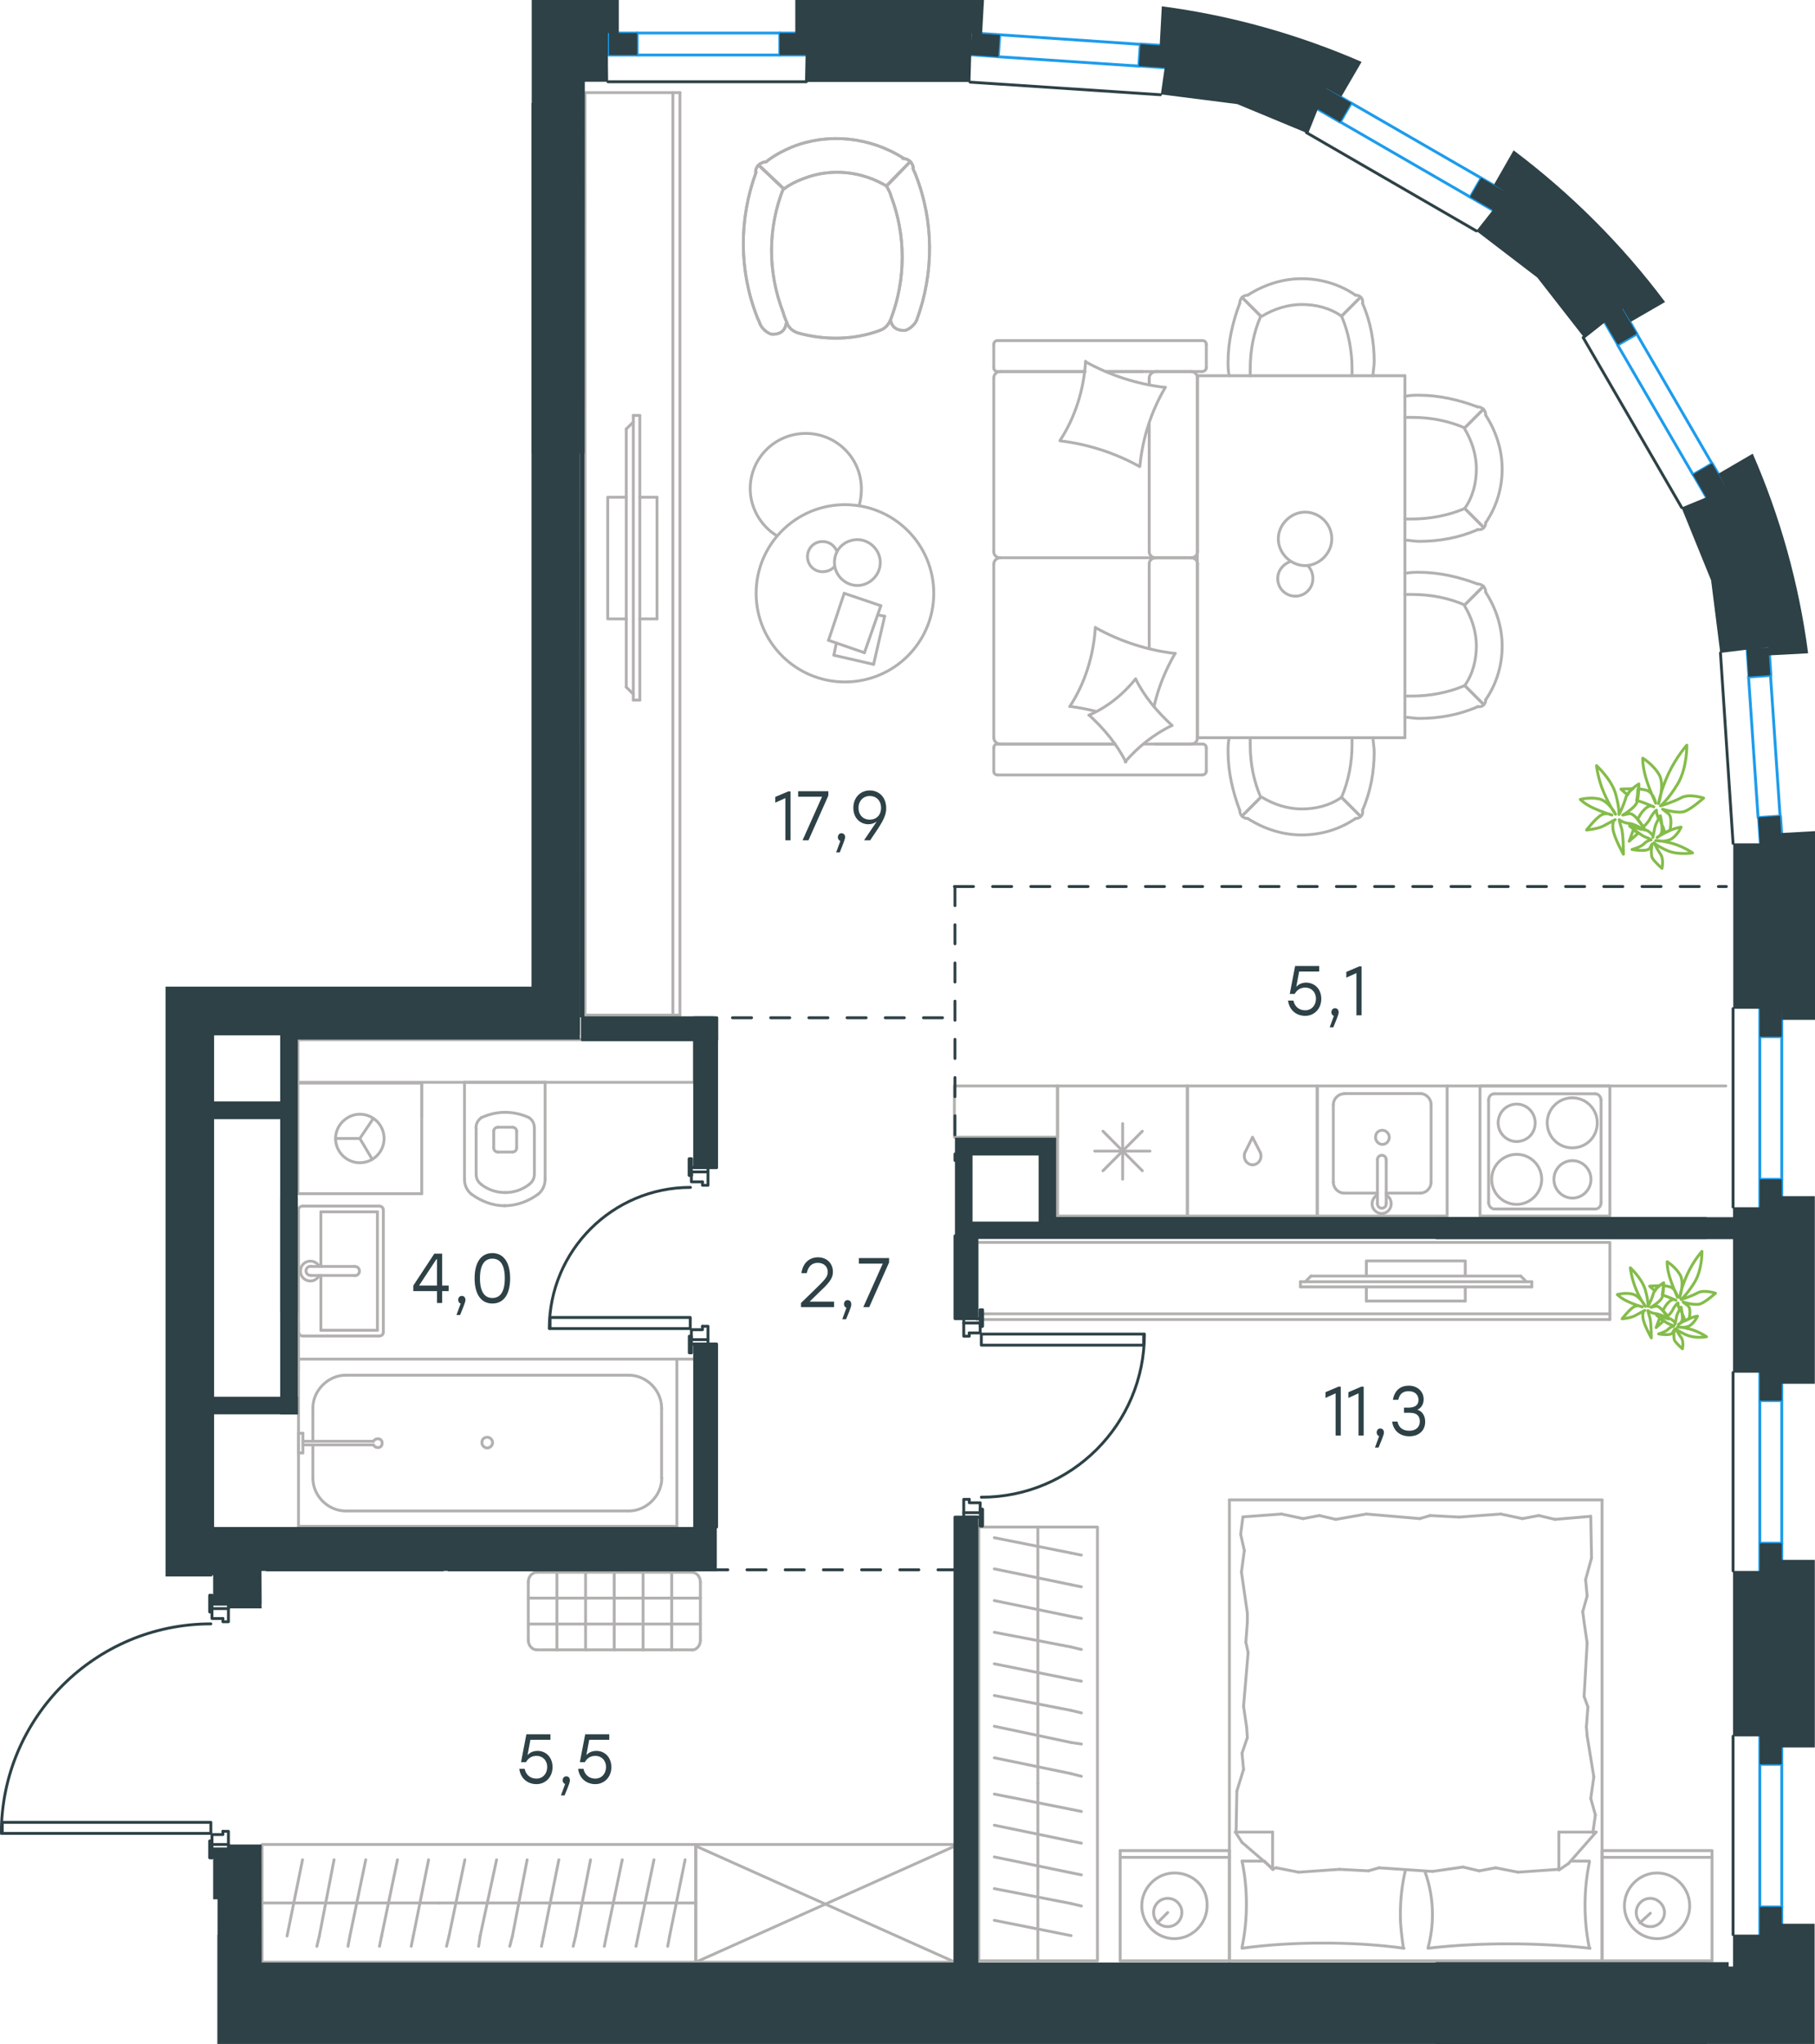 <?xml version="1.0" encoding="utf-8"?>
<!-- Generator: Adobe Illustrator 26.5.0, SVG Export Plug-In . SVG Version: 6.00 Build 0)  -->
<svg version="1.1" id="Слой_1" xmlns="http://www.w3.org/2000/svg" xmlns:xlink="http://www.w3.org/1999/xlink" x="0px" y="0px"
	 viewBox="0 0 950.3 1070" style="enable-background:new 0 0 950.3 1070;" xml:space="preserve">
<style type="text/css">
	.st0{fill:none;stroke:#B2B1B0;stroke-width:1.5;stroke-linecap:round;stroke-linejoin:round;stroke-miterlimit:22.926;}
	.st1{fill:none;stroke:#2D4146;stroke-width:1.5;stroke-linecap:round;stroke-linejoin:round;stroke-miterlimit:10;}
	.st2{fill:none;stroke:#2D4146;stroke-width:1.5;stroke-linecap:round;stroke-linejoin:round;stroke-miterlimit:22.926;}
	.st3{fill:#2D4146;}
	
		.st4{fill:none;stroke:#2D4146;stroke-width:1.5;stroke-linecap:round;stroke-linejoin:round;stroke-miterlimit:22.926;stroke-dasharray:10;}
	.st5{fill:none;stroke:#84BC4A;stroke-width:1.5;stroke-linecap:round;stroke-linejoin:round;stroke-miterlimit:22.926;}
	.st6{fill:none;stroke:#1D9CEB;stroke-width:1.5;stroke-linecap:round;stroke-linejoin:round;stroke-miterlimit:22.926;}
	.st7{fill:none;stroke:#1D9CEB;stroke-width:1.5;stroke-linecap:round;stroke-linejoin:round;stroke-miterlimit:22.925;}
	.st8{fill:none;stroke:#1D9CEB;stroke-width:1.5;stroke-linecap:round;stroke-linejoin:round;stroke-miterlimit:22.926;}
	.st9{fill:none;stroke:#1D9CEB;stroke-width:1.5;stroke-linecap:round;stroke-linejoin:round;stroke-miterlimit:22.926;}
	.st10{fill:none;stroke:#1D9CEB;stroke-width:1.5;stroke-linecap:round;stroke-linejoin:round;stroke-miterlimit:22.927;}
	.st11{fill:none;stroke:#1D9CEB;stroke-width:1.5;stroke-linecap:round;stroke-linejoin:round;stroke-miterlimit:22.927;}
	.st12{fill:none;stroke:#1D9CEB;stroke-width:1.5;stroke-linecap:round;stroke-linejoin:round;stroke-miterlimit:22.925;}
</style>
<rect x="499.7" y="568.5" class="st0" width="54" height="26.8"/>
<g>
	<line class="st0" x1="601.7" y1="222" x2="601.7" y2="288.9"/>
	<line class="st0" x1="520.3" y1="403.7" x2="520.3" y2="391.5"/>
	<line class="st0" x1="520.3" y1="386.1" x2="520.3" y2="295.1"/>
	<line class="st0" x1="579.2" y1="194.5" x2="598.3" y2="194.5"/>
	<line class="st0" x1="523.7" y1="194.5" x2="568.1" y2="194.5"/>
	<line class="st0" x1="523.7" y1="389.5" x2="583.8" y2="389.5"/>
	<line class="st0" x1="604.8" y1="292" x2="623.9" y2="292"/>
	<line class="st0" x1="601.7" y1="295.1" x2="601.7" y2="339.4"/>
	<line class="st0" x1="631.6" y1="180.3" x2="631.6" y2="192.5"/>
	<line class="st0" x1="623.9" y1="292" x2="604.8" y2="292"/>
	<line class="st0" x1="627" y1="386.1" x2="627" y2="295.1"/>
	<line class="st0" x1="583.8" y1="389.5" x2="522.3" y2="389.5"/>
	<line class="st0" x1="520.3" y1="288.9" x2="520.3" y2="197.9"/>
	<line class="st0" x1="520.3" y1="192.5" x2="520.3" y2="180.3"/>
	<line class="st0" x1="601.7" y1="197.9" x2="601.7" y2="201.3"/>
	<line class="st0" x1="629.3" y1="194.5" x2="579.2" y2="194.5"/>
	<line class="st0" x1="601.7" y1="197.9" x2="601.7" y2="201.3"/>
	<line class="st0" x1="623.9" y1="194.5" x2="604.8" y2="194.5"/>
	<line class="st0" x1="623.9" y1="292" x2="604.8" y2="292"/>
	<line class="st0" x1="627" y1="288.9" x2="627" y2="197.9"/>
	<line class="st0" x1="568.1" y1="194.5" x2="522.3" y2="194.5"/>
	<line class="st0" x1="629.3" y1="405.7" x2="522.3" y2="405.7"/>
	<line class="st0" x1="631.6" y1="391.5" x2="631.6" y2="403.7"/>
	<line class="st0" x1="598.7" y1="389.5" x2="629.3" y2="389.5"/>
	<line class="st0" x1="604.8" y1="292" x2="523.7" y2="292"/>
	<line class="st0" x1="604.8" y1="389.5" x2="623.9" y2="389.5"/>
	<path class="st0" d="M629.3,194.5c1.6,0,2.3-1.1,2.3-2"/>
	<path class="st0" d="M522.3,389.5c-1.4,0-2,1.1-2,2"/>
	<path class="st0" d="M631.6,391.5c0-1.4-1.1-2-2-2"/>
	<path class="st0" d="M601.7,288.9c0,1.6,1.4,3.1,3.4,3.1"/>
	<path class="st0" d="M623.9,389.5c1.6,0,3.1-1.4,3.1-3.4"/>
	<path class="st0" d="M627,197.9c0-1.7-1.4-3.4-3.4-3.4"/>
	<path class="st0" d="M520.3,288.9c0,1.6,1.4,3.1,3.4,3.1"/>
	<path class="st0" d="M623.6,292c1.7,0,3.4-1.3,3.4-3.1"/>
	<path class="st0" d="M523.7,292c-1.7,0-3.4,1.4-3.4,3.4"/>
	<path class="st0" d="M631.6,180.3c0-1.4-1.1-2-2-2H522.3c-1.4,0-2,1.1-2,2"/>
	<path class="st0" d="M627,295.1c0-1.6-1.4-3.1-3.4-3.1"/>
	<path class="st0" d="M520.3,403.7c0,1.4,1.1,2,2,2"/>
	<path class="st0" d="M523.7,194.5c-1.7,0-3.4,1.4-3.4,3.4"/>
	<path class="st0" d="M520.3,192.5c0,1.4,1.1,2,2,2"/>
	<path class="st0" d="M520.3,386.1c0,1.7,1.4,3.4,3.4,3.4"/>
	<path class="st0" d="M605.5,194.5c-1.9,0-3.8,1.4-3.8,3.4"/>
	<path class="st0" d="M605.1,292c-1.7,0-3.4,1.3-3.4,3.1"/>
	<path class="st0" d="M629.3,405.7c1.6,0,2.3-1.1,2.3-2"/>
	<path class="st0" d="M596.6,244.2c-12.8-7.1-27-11.7-41.5-13.4"/>
	<path class="st0" d="M589.5,398.9c-4.8-9.4-11.4-17.3-19.1-24.4"/>
	<path class="st0" d="M570.1,374.4c9.4-4,17.9-10.8,24.5-19"/>
	<path class="st0" d="M555,230.6c8-12.2,12.5-26.7,13.4-41.5"/>
	<path class="st0" d="M573.8,328.7c12.8,7.1,27,11.7,41.5,13.4"/>
	<path class="st0" d="M615.3,342c-5.1,8.8-8.8,17.9-11.1,27.9"/>
	<path class="st0" d="M560.1,369.9c8-12.2,12.5-26.7,13.4-41.5"/>
	<path class="st0" d="M568.4,189.4c12.8,7.1,27,11.7,41.5,13.4"/>
	<path class="st0" d="M610.2,202.7c-7.4,12.5-12,26.7-13.4,41.5"/>
	<path class="st0" d="M594.6,355.4c4.6,9.4,11.4,17.3,19.1,24.4"/>
	<path class="st0" d="M573.8,372.4c-4.3-1.1-9.1-2-13.4-2.6"/>
	<path class="st0" d="M613.6,379.8c-9.4,4.5-17.6,11.1-24.5,19"/>
</g>
<g>
	<line class="st0" x1="457.4" y1="347.8" x2="436.6" y2="343"/>
	<line class="st0" x1="436.6" y1="343" x2="437.9" y2="336.6"/>
	<line class="st0" x1="459.5" y1="321.9" x2="463.2" y2="322.6"/>
	<line class="st0" x1="463.2" y1="322.6" x2="457.4" y2="347.8"/>
	<line class="st0" x1="452.6" y1="341.7" x2="433.8" y2="335.2"/>
	<line class="st0" x1="433.8" y1="335.2" x2="442" y2="310.6"/>
	<line class="st0" x1="442" y1="310.6" x2="461.2" y2="317.1"/>
	<line class="st0" x1="461.2" y1="317.1" x2="452.6" y2="341.7"/>
	<ellipse class="st0" cx="442.4" cy="310.6" rx="46.5" ry="46.4"/>
	<path class="st0" d="M436.9,294.5c0,6.5,5.5,12,12,12s12-5.5,12-12s-5.5-12-12-12C442,282.6,436.9,287.7,436.9,294.5z"/>
	<path class="st0" d="M436.9,296.6c-1.4,1.7-3.8,2.7-6.2,2.7c-4.4,0-7.9-3.4-7.9-7.9c0-4.4,3.4-7.9,7.9-7.9c3.4,0,6.2,2,7.5,5.1"/>
	<path class="st0" d="M406.8,280.5c-8.5-5.1-14-14.7-14-24.6c0-16.1,13-29,29.1-29s29.1,13,29.1,29c0,2.8-0.3,5.7-1.1,8.5"/>
</g>
<g>
	<g>
		<line class="st0" x1="352.3" y1="531.4" x2="352.3" y2="48.5"/>
		<polyline class="st0" points="356,48.5 306.3,48.5 306.3,531.4 356,531.4 		"/>
		<line class="st0" x1="356" y1="531.4" x2="356" y2="48.5"/>
	</g>
	<g>
		<polyline class="st0" points="327.9,260.3 318.2,260.3 318.2,324 327.9,324 		"/>
		<line class="st0" x1="335" y1="324" x2="344" y2="324"/>
		<line class="st0" x1="344" y1="324" x2="344" y2="260.3"/>
		<line class="st0" x1="344" y1="260.3" x2="335" y2="260.3"/>
		<line class="st0" x1="335" y1="366.5" x2="331.6" y2="366.5"/>
		<line class="st0" x1="327.9" y1="224.6" x2="331.6" y2="220.9"/>
		<line class="st0" x1="331.6" y1="363.4" x2="327.9" y2="359.7"/>
		<line class="st0" x1="331.6" y1="217.5" x2="331.6" y2="366.5"/>
		<line class="st0" x1="335" y1="366.5" x2="335" y2="217.5"/>
		<line class="st0" x1="335" y1="217.5" x2="331.6" y2="217.5"/>
		<line class="st0" x1="327.9" y1="359.7" x2="327.9" y2="224.6"/>
	</g>
</g>
<g>
	<path class="st0" d="M418.5,174.5c-3.2-0.8-5.5-2.8-6.5-5.5"/>
	<path class="st0" d="M460.9,172.9c-13.6,5.1-28.4,5.3-42.4,1.6"/>
	<path class="st0" d="M397.9,169.5c-0.3-1.1-0.9-2-1.3-3.1c-9.7-24.4-9.8-51.6-0.7-76.3"/>
	<path class="st0" d="M412,168.9c-0.7-1.7-1.5-3.4-1.9-5.2c-8.2-21.1-8.2-44.3,0.1-65.1"/>
	<path class="st0" d="M466.3,167.4c-1.2,2.6-2.7,4.5-5.4,5.5"/>
	<path class="st0" d="M478,88.1c0.3,1.1,0.9,2,1.3,3.1c9.7,24.4,9.8,51.6,0.7,76.3"/>
	<path class="st0" d="M464.2,97.3c0.7,1.7,1.8,3.2,2.2,5c8,20.8,8,44-0.1,65.1"/>
	<path class="st0" d="M410.4,98.9c3.2-2.3,6.4-4,10.3-5.4c14.5-5.7,30.7-3.9,43.8,4.1"/>
	<path class="st0" d="M401,84.8c4.2-3.4,9.1-5.9,13.8-7.9c18.9-7.5,40.8-5.2,58.2,5.9"/>
	<line class="st0" x1="464.2" y1="97.3" x2="476.5" y2="84.7"/>
	<line class="st0" x1="410.4" y1="98.9" x2="397.3" y2="86.5"/>
	<line class="st0" x1="410.4" y1="98.9" x2="397.3" y2="86.5"/>
	<line class="st0" x1="464.2" y1="97.3" x2="476.5" y2="84.7"/>
	<path class="st0" d="M472.7,83c2.1-0.1,4.4,1.3,5.1,3.5c0.4,0.6,0.3,1.1,0.4,1.9"/>
	<path class="st0" d="M395.6,90.3c-0.1-2.1,1.3-4.4,3.5-5.1c0.6-0.4,1.1-0.3,1.9-0.4"/>
	<path class="st0" d="M480,167.5c-0.7,2-4.1,5.6-6.9,5.5s-6.1-1-6.8-5.6"/>
	<path class="st0" d="M397.9,169.5c0.7,2,4.1,5.6,6.9,5.5s6.1-1,6.8-5.6"/>
</g>
<g>
	<path class="st0" d="M418.5,174.5c-3.2-0.8-5.5-2.8-6.5-5.5"/>
	<path class="st0" d="M460.9,172.9c-13.6,5.1-28.4,5.3-42.4,1.6"/>
	<path class="st0" d="M397.9,169.5c-0.3-1.1-0.9-2-1.3-3.1c-9.7-24.4-9.8-51.6-0.7-76.3"/>
	<path class="st0" d="M412,168.9c-0.7-1.7-1.5-3.4-1.9-5.2c-8.2-21.1-8.2-44.3,0.1-65.1"/>
	<path class="st0" d="M466.3,167.4c-1.2,2.6-2.7,4.5-5.4,5.5"/>
	<path class="st0" d="M478,88.1c0.3,1.1,0.9,2,1.3,3.1c9.7,24.4,9.8,51.6,0.7,76.3"/>
	<path class="st0" d="M464.2,97.3c0.7,1.7,1.8,3.2,2.2,5c8,20.8,8,44-0.1,65.1"/>
	<path class="st0" d="M410.4,98.9c3.2-2.3,6.4-4,10.3-5.4c14.5-5.7,30.7-3.9,43.8,4.1"/>
	<path class="st0" d="M401,84.8c4.2-3.4,9.1-5.9,13.8-7.9c18.9-7.5,40.8-5.2,58.2,5.9"/>
	<line class="st0" x1="464.2" y1="97.3" x2="476.5" y2="84.7"/>
	<line class="st0" x1="410.4" y1="98.9" x2="397.3" y2="86.5"/>
	<line class="st0" x1="410.4" y1="98.9" x2="397.3" y2="86.5"/>
	<line class="st0" x1="464.2" y1="97.3" x2="476.5" y2="84.7"/>
	<path class="st0" d="M472.7,83c2.1-0.1,4.4,1.3,5.1,3.5c0.4,0.6,0.3,1.1,0.4,1.9"/>
	<path class="st0" d="M395.6,90.3c-0.1-2.1,1.3-4.4,3.5-5.1c0.6-0.4,1.1-0.3,1.9-0.4"/>
	<path class="st0" d="M480,167.5c-0.7,2-4.1,5.6-6.9,5.5s-6.1-1-6.8-5.6"/>
	<path class="st0" d="M397.9,169.5c0.7,2,4.1,5.6,6.9,5.5s6.1-1,6.8-5.6"/>
</g>
<g>
	<line class="st0" x1="626.9" y1="386.2" x2="626.9" y2="196.7"/>
	<line class="st0" x1="735.6" y1="196.7" x2="735.6" y2="386.2"/>
	<g>
		<path class="st0" d="M766.9,266.2c4.3-6.1,6.1-13.5,6.1-20.8s-2.4-14.7-6.1-20.8"/>
		<path class="st0" d="M735.6,282.8c2.5,0,4.9,0.6,7.4,0.6c10.4,0,20.8-1.8,30.6-6.1"/>
		<path class="st0" d="M773.6,213c-9.8-3.7-20.2-6.1-30.6-6.1c-2.4,0-4.9,0-7.4,0.6"/>
		<path class="st0" d="M735.6,271.7c1.2,0,2.5,0,3.7,0c9.2,0,19-1.8,27.6-5.5"/>
		<path class="st0" d="M766.9,224c-8.6-3.7-17.8-5.5-27.6-5.5c-1.2,0-2.4,0-3.7,0"/>
		<path class="st0" d="M777.9,273.6c5.5-8,8.6-17.7,8.6-28.1c0-9.8-3.1-19.6-8.6-28.1"/>
		<line class="st0" x1="766.9" y1="266.2" x2="776.7" y2="276"/>
		<line class="st0" x1="766.9" y1="224" x2="776.7" y2="214.2"/>
		<line class="st0" x1="766.9" y1="266.2" x2="776.7" y2="276"/>
		<line class="st0" x1="766.9" y1="224" x2="776.7" y2="214.2"/>
		<path class="st0" d="M777.9,217.3c0-2.4-1.8-4.3-4.3-4.3"/>
		<path class="st0" d="M773.6,277.2c2.5,0.5,4.3-1.2,4.3-3.7"/>
		<path class="st0" d="M766.9,358.9c4.3-6.1,6.1-13.5,6.1-20.8s-2.4-14.7-6.1-20.8"/>
		<path class="st0" d="M735.6,375.5c2.5,0,4.9,0.6,7.4,0.6c10.4,0,20.8-1.8,30.6-6.1"/>
		<path class="st0" d="M773.6,305.7c-9.8-3.7-20.2-6.1-30.6-6.1c-2.4,0-4.9,0-7.4,0.6"/>
		<path class="st0" d="M735.6,364.4c1.2,0,2.5,0,3.7,0c9.2,0,19-1.8,27.6-5.5"/>
		<path class="st0" d="M766.9,316.7c-8.6-3.7-17.8-5.5-27.6-5.5c-1.2,0-2.4,0-3.7,0"/>
		<path class="st0" d="M777.9,366.3c5.5-8,8.6-17.7,8.6-28.1c0-9.8-3.1-19.6-8.6-28.1"/>
		<line class="st0" x1="766.9" y1="358.9" x2="776.7" y2="368.7"/>
		<line class="st0" x1="766.9" y1="316.7" x2="776.7" y2="306.9"/>
		<line class="st0" x1="766.9" y1="358.9" x2="776.7" y2="368.7"/>
		<line class="st0" x1="766.9" y1="316.7" x2="776.7" y2="306.9"/>
		<path class="st0" d="M777.9,310c0-2.4-1.8-4.3-4.3-4.3"/>
		<path class="st0" d="M773.6,369.9c2.5,0.5,4.3-1.2,4.3-3.7"/>
	</g>
	<g>
		<path class="st0" d="M718.9,196.7c0-2.4,0.6-4.9,0.6-7.3c0-10.4-1.8-20.8-6.1-30.6"/>
		<path class="st0" d="M649.1,158.8c-3.7,9.8-6.1,20.2-6.1,30.6c0,2.4,0,4.9,0.6,7.3"/>
		<path class="st0" d="M660.1,165.5c-3.7,8.6-5.5,17.7-5.5,27.5c0,1.2,0,2.4,0,3.7"/>
		<line class="st0" x1="660.1" y1="165.5" x2="650.3" y2="155.7"/>
		<line class="st0" x1="660.1" y1="165.5" x2="650.3" y2="155.7"/>
		<path class="st0" d="M653.4,154.5c-2.5,0-4.3,1.8-4.3,4.3"/>
		<path class="st0" d="M718.9,386.2c0,2.4,0.6,4.9,0.6,7.3c0,10.4-1.8,20.8-6.1,30.6"/>
		<path class="st0" d="M649.1,424.2c-3.7-9.8-6.1-20.2-6.1-30.6c0-2.4,0-4.9,0.6-7.3"/>
		<path class="st0" d="M660.1,417.4c-3.7-8.6-5.5-17.7-5.5-27.5c0-1.2,0-2.4,0-3.7"/>
		<line class="st0" x1="660.1" y1="417.4" x2="650.3" y2="427.2"/>
		<line class="st0" x1="660.1" y1="417.4" x2="650.3" y2="427.2"/>
		<path class="st0" d="M653.4,428.5c-2.5,0-4.3-1.8-4.3-4.3"/>
		<g>
			<line class="st0" x1="626.9" y1="196.7" x2="735.6" y2="196.7"/>
			<line class="st0" x1="735.6" y1="386.2" x2="626.9" y2="386.2"/>
			<path class="st0" d="M683.3,268.1c-7.5,0-14,6.5-14,14s6.5,14,14,14s14-6.5,14-14C697.3,274.2,690.8,268.1,683.3,268.1z"/>
			<path class="st0" d="M684.7,296.1c1.7,1.7,2.7,4.1,2.7,6.8c0,5.1-4.1,9.2-9.2,9.2c-5.1,0-9.2-4.1-9.2-9.2c0-4.1,2.7-7.5,6.5-8.9"
				/>
			<path class="st0" d="M702.4,165.5c-6.1-4.3-13.5-6.1-20.8-6.1c-7.4,0-14.7,2.4-20.8,6.1"/>
			<path class="st0" d="M707.9,196.7c0-1.2,0-2.4,0-3.7c0-9.2-1.8-19-5.5-27.5"/>
			<path class="st0" d="M709.7,154.5c-8-5.5-17.8-8.6-28.2-8.6c-9.8,0-19.6,3.1-28.2,8.6"/>
			<line class="st0" x1="702.4" y1="165.5" x2="712.2" y2="155.7"/>
			<line class="st0" x1="702.4" y1="165.5" x2="712.2" y2="155.7"/>
			<path class="st0" d="M713.4,158.8c0.5-2.4-1.2-4.3-3.7-4.3"/>
			<path class="st0" d="M702.4,417.4c-6.1,4.3-13.5,6.1-20.8,6.1c-7.4,0-14.7-2.4-20.8-6.1"/>
			<path class="st0" d="M707.9,386.2c0,1.2,0,2.4,0,3.7c0,9.2-1.8,19-5.5,27.5"/>
			<path class="st0" d="M709.7,428.5c-8,5.5-17.8,8.6-28.2,8.6c-9.8,0-19.6-3.1-28.2-8.6"/>
			<line class="st0" x1="702.4" y1="417.4" x2="712.2" y2="427.2"/>
			<line class="st0" x1="702.4" y1="417.4" x2="712.2" y2="427.2"/>
			<path class="st0" d="M713.4,424.2c0.5,2.4-1.2,4.3-3.7,4.3"/>
		</g>
	</g>
</g>
<g>
	<line class="st0" x1="621.7" y1="568.5" x2="621.7" y2="636.6"/>
	<line class="st0" x1="587.8" y1="588.2" x2="587.8" y2="617.3"/>
	<line class="st0" x1="577.5" y1="612.9" x2="598.1" y2="592.2"/>
	<line class="st0" x1="577.5" y1="592.2" x2="598.1" y2="612.9"/>
	<line class="st0" x1="573.2" y1="602.6" x2="602.1" y2="602.6"/>
	<line class="st0" x1="621.7" y1="636.6" x2="553.7" y2="636.6"/>
	<line class="st0" x1="553.7" y1="568.5" x2="553.7" y2="636.6"/>
	<line class="st0" x1="621.7" y1="568.5" x2="553.7" y2="568.5"/>
</g>
<g>
	<rect x="689.7" y="568.5" class="st0" width="68" height="68.1"/>
	<line class="st0" x1="721.2" y1="607.1" x2="721.2" y2="629.9"/>
	<line class="st0" x1="725.8" y1="624.6" x2="743.7" y2="624.6"/>
	<line class="st0" x1="743.7" y1="572.5" x2="703.7" y2="572.5"/>
	<line class="st0" x1="703.7" y1="624.6" x2="721.2" y2="624.6"/>
	<line class="st0" x1="698.1" y1="578.3" x2="698.1" y2="618.9"/>
	<line class="st0" x1="725.8" y1="629.9" x2="725.8" y2="607.1"/>
	<line class="st0" x1="749.3" y1="618.9" x2="749.3" y2="578.3"/>
	<path class="st0" d="M721.2,607.1L721.2,607.1c0-1.3,1-2.3,2.3-2.3s2.3,1,2.3,2.3"/>
	<path class="st0" d="M749.3,618.9c0,3-2.6,5.7-5.6,5.7"/>
	<path class="st0" d="M725.8,625.6c1.7,1,2.6,2.7,2.6,4.7c0,2.7-2.3,5-5,5c-2.6,0-5-2.3-5-5c0-2,1-3.7,2.6-4.7"/>
	<path class="st0" d="M698.1,578.3c0-3,2.6-5.7,5.6-5.7"/>
	<path class="st0" d="M703.7,624.6c-3,0-5.6-2.7-5.6-5.7"/>
	<path class="st0" d="M743.7,572.5c3,0,5.6,2.7,5.6,5.7"/>
	<path class="st0" d="M725.8,629.9v0.3c0,1.3-1,2.3-2.3,2.3s-2.3-1-2.3-2.3v-0.3"/>
	<path class="st0" d="M720.2,595.4c0,2,1.7,3.7,3.6,3.7c2,0,3.6-1.7,3.6-3.7s-1.7-3.7-3.6-3.7C721.5,591.7,720.2,593.4,720.2,595.4z
		"/>
</g>
<g>
	<path class="st0" d="M803.8,587.8c0-5.4-4.4-9.8-9.7-9.8c-5.4,0-9.7,4.4-9.7,9.8c0,5.4,4.4,9.8,9.7,9.8
		C799.5,597.5,803.8,593.5,803.8,587.8z"/>
	<path class="st0" d="M807.2,617.4c0-7.1-5.7-13.1-13.1-13.1c-7,0-13.1,5.7-13.1,13.1c0,7.1,5.7,13.1,13.1,13.1
		C801.2,630.5,807.2,624.5,807.2,617.4z"/>
	<path class="st0" d="M833,617.4c0-5.4-4.4-9.8-9.7-9.8c-5.4,0-9.7,4.4-9.7,9.8c0,5.4,4.4,9.8,9.7,9.8S833,622.8,833,617.4z"/>
	<path class="st0" d="M836.3,587.8c0-7.1-5.7-13.1-13.1-13.1c-7,0-13.1,5.7-13.1,13.1c0,7.1,5.7,13.1,13.1,13.1
		C830.6,600.9,836.3,595.2,836.3,587.8z"/>
	<line class="st0" x1="779.4" y1="629.5" x2="779.4" y2="576"/>
	<line class="st0" x1="835.3" y1="632.9" x2="782.4" y2="632.9"/>
	<line class="st0" x1="838.3" y1="576" x2="838.3" y2="629.5"/>
	<line class="st0" x1="782.4" y1="572.6" x2="835.3" y2="572.6"/>
	<path class="st0" d="M838.3,629.5L838.3,629.5c0,2-1.3,3.4-3,3.4"/>
	<path class="st0" d="M779.4,576L779.4,576c0-2,1.3-3.4,3-3.4"/>
	<path class="st0" d="M782.4,632.9L782.4,632.9c-1.7,0-3-1.7-3-3.4"/>
	<path class="st0" d="M835.3,572.6L835.3,572.6c1.7,0,3,1.7,3,3.4"/>
	<rect x="774.9" y="568.5" class="st0" width="68" height="68.1"/>
</g>
<g>
	<rect x="621.7" y="568.5" class="st0" width="68" height="68.1"/>
	<line class="st0" x1="655.8" y1="595.4" x2="651.8" y2="603.4"/>
	<line class="st0" x1="659.9" y1="603.4" x2="655.8" y2="595.4"/>
	<path class="st0" d="M659.9,603.4c0.3,0.7,0.3,1.3,0.3,2c0,2.3-2,4.4-4.4,4.4"/>
	<path class="st0" d="M651.8,603.4c-0.3,0.7-0.3,1.3-0.3,2c0,2.3,2,4.4,4.4,4.4"/>
</g>
<line class="st0" x1="757.7" y1="568.5" x2="903.6" y2="568.5"/>
<g>
	<line class="st0" x1="643.7" y1="1026.5" x2="586.5" y2="1026.5"/>
	<line class="st0" x1="586.5" y1="968.8" x2="643.7" y2="968.8"/>
	<line class="st0" x1="643.7" y1="968.8" x2="643.7" y2="1026.5"/>
	<line class="st0" x1="586.5" y1="1026.5" x2="586.5" y2="968.8"/>
	<line class="st0" x1="611.4" y1="1001.2" x2="606" y2="1006.6"/>
	<line class="st0" x1="586.5" y1="972.3" x2="643.7" y2="972.3"/>
	<path class="st0" d="M614.9,980.5c-9.3,0-17.1,7.8-17.1,17.2s7.8,17.2,17.1,17.2s17.1-7.8,17.1-17.2
		C632.4,987.9,624.7,980.5,614.9,980.5z"/>
	<path class="st0" d="M611.4,993.8c-4.3,0-7.4,3.5-7.4,7.4c0,4.3,3.5,7.4,7.4,7.4c4.3,0,7.4-3.5,7.4-7.4
		C618.8,997.3,615.7,993.8,611.4,993.8z"/>
	<line class="st0" x1="838.8" y1="1026.5" x2="643.7" y2="1026.5"/>
	<line class="st0" x1="822.3" y1="974.3" x2="832.2" y2="974.3"/>
	<line class="st0" x1="666.3" y1="978.6" x2="666.3" y2="959.1"/>
	<line class="st0" x1="662" y1="974.3" x2="666.3" y2="978.6"/>
	<line class="st0" x1="838.8" y1="785.2" x2="838.8" y2="1026.5"/>
	<line class="st0" x1="646.8" y1="959.1" x2="666.3" y2="959.1"/>
	<line class="st0" x1="643.7" y1="1026.5" x2="643.7" y2="785.2"/>
	<line class="st0" x1="835.7" y1="959.1" x2="821.3" y2="975.5"/>
	<line class="st0" x1="821.3" y1="975.5" x2="816.2" y2="979"/>
	<line class="st0" x1="650.3" y1="974.3" x2="661.7" y2="974.3"/>
	<line class="st0" x1="816.2" y1="978.6" x2="816.2" y2="959.1"/>
	<line class="st0" x1="666.7" y1="978.6" x2="650.3" y2="964.5"/>
	<line class="st0" x1="650.3" y1="964.5" x2="646.8" y2="959.1"/>
	<line class="st0" x1="835.7" y1="959.1" x2="816.2" y2="959.1"/>
	<line class="st0" x1="748.8" y1="793.4" x2="764" y2="794.2"/>
	<line class="st0" x1="699.4" y1="795.4" x2="715.4" y2="792.6"/>
	<line class="st0" x1="682.3" y1="795" x2="690.8" y2="793.4"/>
	<line class="st0" x1="690.8" y1="793.4" x2="699.4" y2="795.4"/>
	<line class="st0" x1="743.4" y1="795" x2="748.8" y2="793.4"/>
	<line class="st0" x1="715.4" y1="792.6" x2="743.4" y2="795"/>
	<line class="st0" x1="650.7" y1="794.1" x2="671" y2="792.6"/>
	<line class="st0" x1="671" y1="792.6" x2="682.3" y2="795"/>
	<line class="st0" x1="814.2" y1="795.4" x2="832.9" y2="793.8"/>
	<line class="st0" x1="797.1" y1="795" x2="805.7" y2="793.4"/>
	<line class="st0" x1="805.7" y1="793.4" x2="814.2" y2="795.4"/>
	<line class="st0" x1="764" y1="794.2" x2="785.8" y2="792.6"/>
	<line class="st0" x1="785.8" y1="792.6" x2="797.1" y2="795"/>
	<line class="st0" x1="838.8" y1="785.2" x2="643.7" y2="785.2"/>
	<path class="st0" d="M747.7,1019.9c14-1.6,28-2.3,42.4-2.3c14,0,28.4,0.8,42.4,2.3"/>
	<path class="st0" d="M746,979.5c2.7,7.8,4,14.7,4,22.9c0,5.8-0.8,11.7-2.3,17.2"/>
	<path class="st0" d="M832.2,1019.9c-1.6-7.4-2.3-15.2-2.3-22.6c0-7.8,0.8-15.2,2.3-22.6"/>
	<path class="st0" d="M734.8,1019.9c-0.8-5.8-1.6-11.7-1.6-17.2c0-8.2,0.8-16,2.7-23.8"/>
	<line class="st0" x1="653.1" y1="909.6" x2="652.7" y2="904.1"/>
	<line class="st0" x1="651.1" y1="926.3" x2="650.3" y2="917.8"/>
	<line class="st0" x1="650.3" y1="917.8" x2="653.1" y2="909.6"/>
	<line class="st0" x1="647.2" y1="959.1" x2="647.6" y2="937.6"/>
	<line class="st0" x1="647.6" y1="937.6" x2="651.1" y2="926.3"/>
	<line class="st0" x1="652.3" y1="859.7" x2="653.1" y2="849.2"/>
	<line class="st0" x1="652.7" y1="904.1" x2="651.1" y2="893.2"/>
	<line class="st0" x1="653.5" y1="865.1" x2="652.3" y2="859.7"/>
	<line class="st0" x1="651.1" y1="893.2" x2="653.5" y2="865.1"/>
	<line class="st0" x1="653.1" y1="849.2" x2="653.1" y2="844.5"/>
	<line class="st0" x1="651.5" y1="811.7" x2="649.6" y2="803.2"/>
	<line class="st0" x1="649.6" y1="803.2" x2="650.7" y2="794.6"/>
	<line class="st0" x1="653.1" y1="844.5" x2="650" y2="823"/>
	<line class="st0" x1="650" y1="823" x2="651.5" y2="811.7"/>
	<line class="st0" x1="828.7" y1="843.7" x2="829.4" y2="849.2"/>
	<line class="st0" x1="830.2" y1="826.9" x2="831" y2="835.5"/>
	<line class="st0" x1="831" y1="835.5" x2="828.7" y2="843.7"/>
	<line class="st0" x1="832.9" y1="793.8" x2="833.3" y2="815.6"/>
	<line class="st0" x1="833.3" y1="815.6" x2="830.2" y2="826.9"/>
	<line class="st0" x1="831.4" y1="893.6" x2="830.6" y2="904.1"/>
	<line class="st0" x1="829.4" y1="849.2" x2="831" y2="860.1"/>
	<line class="st0" x1="829.4" y1="888.1" x2="831.4" y2="893.6"/>
	<line class="st0" x1="831" y1="860.1" x2="829.4" y2="888.1"/>
	<line class="st0" x1="830.6" y1="904.1" x2="831" y2="908.8"/>
	<line class="st0" x1="834.1" y1="958.7" x2="834.1" y2="959.5"/>
	<line class="st0" x1="832.9" y1="941.5" x2="835.3" y2="950.1"/>
	<line class="st0" x1="835.3" y1="950.1" x2="834.1" y2="958.7"/>
	<line class="st0" x1="831" y1="908.8" x2="834.5" y2="930.2"/>
	<line class="st0" x1="834.5" y1="930.2" x2="832.9" y2="941.5"/>
	<path class="st0" d="M650.3,1019.9c14-1.9,28-2.7,42.4-2.7c14,0,28.4,0.8,42.4,2.7"/>
	<path class="st0" d="M650.3,974.3c1.6,7.4,2.3,15.2,2.3,22.6c0,7.8-0.8,15.2-2.3,22.6"/>
	<line class="st0" x1="716.5" y1="979.4" x2="701.3" y2="978.6"/>
	<line class="st0" x1="766" y1="977.4" x2="750" y2="979.7"/>
	<line class="st0" x1="783.1" y1="977.8" x2="774.5" y2="979.4"/>
	<line class="st0" x1="774.5" y1="979.4" x2="766" y2="977.4"/>
	<line class="st0" x1="722" y1="977.8" x2="716.5" y2="979.4"/>
	<line class="st0" x1="750" y1="979.7" x2="722" y2="977.8"/>
	<line class="st0" x1="816.2" y1="978.6" x2="794.8" y2="980.1"/>
	<line class="st0" x1="794.8" y1="980.1" x2="783.1" y2="977.8"/>
	<line class="st0" x1="668.3" y1="977.8" x2="666.3" y2="978.2"/>
	<line class="st0" x1="701.3" y1="978.6" x2="679.9" y2="980.1"/>
	<line class="st0" x1="679.9" y1="980.1" x2="668.3" y2="977.8"/>
	<line class="st0" x1="896.4" y1="1026.5" x2="838.8" y2="1026.5"/>
	<line class="st0" x1="838.8" y1="968.8" x2="896.4" y2="968.8"/>
	<line class="st0" x1="896.4" y1="969.2" x2="896.4" y2="1026.5"/>
	<line class="st0" x1="838.8" y1="1026.5" x2="838.8" y2="969.2"/>
	<line class="st0" x1="864.1" y1="1001.6" x2="858.6" y2="1006.6"/>
	<line class="st0" x1="838.8" y1="972.3" x2="896.4" y2="972.3"/>
	<path class="st0" d="M867.6,980.5c-9.3,0-17.1,7.8-17.1,17.2s7.8,17.2,17.1,17.2s17.1-7.8,17.1-17.2
		C884.7,988.3,876.9,980.5,867.6,980.5z"/>
	<path class="st0" d="M864.1,993.8c-4.3,0-7.4,3.5-7.4,7.4c0,4.3,3.5,7.4,7.4,7.4c4.3,0,7.4-3.5,7.4-7.4S868,993.8,864.1,993.8z"/>
</g>
<g>
	<g>
		<line class="st0" x1="511.5" y1="687.8" x2="842.9" y2="687.8"/>
		<polyline class="st0" points="842.9,690.8 842.9,650.4 511.5,650.4 511.5,690.8 		"/>
		<line class="st0" x1="511.5" y1="690.8" x2="842.9" y2="690.8"/>
	</g>
	<g>
		<polyline class="st0" points="767.2,668 767.2,660.1 715.4,660.1 715.4,668 		"/>
		<line class="st0" x1="715.4" y1="673.7" x2="715.4" y2="681.1"/>
		<line class="st0" x1="715.4" y1="681.1" x2="767.2" y2="681.1"/>
		<line class="st0" x1="767.2" y1="681.1" x2="767.2" y2="673.7"/>
		<line class="st0" x1="680.9" y1="673.7" x2="680.9" y2="671"/>
		<line class="st0" x1="796.2" y1="668" x2="799.2" y2="671"/>
		<line class="st0" x1="683.4" y1="671" x2="686.4" y2="668"/>
		<line class="st0" x1="802" y1="671" x2="680.9" y2="671"/>
		<line class="st0" x1="680.9" y1="673.7" x2="802" y2="673.7"/>
		<line class="st0" x1="802" y1="673.7" x2="802" y2="671"/>
		<line class="st0" x1="686.4" y1="668" x2="796.2" y2="668"/>
	</g>
</g>
<g>
	<line class="st0" x1="543.4" y1="1026.5" x2="543.4" y2="933.6"/>
	<line class="st0" x1="566.2" y1="948.3" x2="560.8" y2="947.2"/>
	<line class="st0" x1="560.8" y1="947.2" x2="520.6" y2="939.2"/>
	<line class="st0" x1="566.2" y1="964.9" x2="560.8" y2="963.8"/>
	<line class="st0" x1="560.8" y1="963.8" x2="520.6" y2="955.5"/>
	<line class="st0" x1="566.2" y1="981.5" x2="560.8" y2="980.4"/>
	<line class="st0" x1="560.8" y1="980.4" x2="520.6" y2="972.1"/>
	<line class="st0" x1="566.2" y1="997.8" x2="560.8" y2="996.5"/>
	<line class="st0" x1="560.8" y1="996.5" x2="520.6" y2="988.7"/>
	<line class="st0" x1="560.8" y1="1013.3" x2="520.6" y2="1005.3"/>
	<rect x="512.5" y="799.4" class="st0" width="62.1" height="227.1"/>
	<line class="st0" x1="543.4" y1="933.6" x2="543.4" y2="799.4"/>
	<line class="st0" x1="566.2" y1="814.1" x2="560.8" y2="813"/>
	<line class="st0" x1="560.8" y1="813" x2="520.6" y2="805"/>
	<line class="st0" x1="566.2" y1="830.7" x2="560.8" y2="829.6"/>
	<line class="st0" x1="560.8" y1="829.6" x2="520.6" y2="821.3"/>
	<line class="st0" x1="566.2" y1="847.2" x2="560.8" y2="846.2"/>
	<line class="st0" x1="560.8" y1="846.2" x2="520.6" y2="837.9"/>
	<line class="st0" x1="566.2" y1="863.5" x2="560.8" y2="862.2"/>
	<line class="st0" x1="560.8" y1="862.2" x2="520.6" y2="854.5"/>
	<line class="st0" x1="566.2" y1="880.1" x2="560.8" y2="879.1"/>
	<line class="st0" x1="560.8" y1="879.1" x2="520.6" y2="871"/>
	<line class="st0" x1="566.2" y1="896.7" x2="560.8" y2="895.4"/>
	<line class="st0" x1="560.8" y1="895.4" x2="520.6" y2="887.6"/>
	<line class="st0" x1="566.2" y1="913" x2="560.8" y2="912.2"/>
	<line class="st0" x1="560.8" y1="912.2" x2="520.6" y2="903.7"/>
	<line class="st0" x1="560.8" y1="928.5" x2="520.6" y2="920.2"/>
	<line class="st0" x1="566.2" y1="929.9" x2="560.8" y2="928.5"/>
</g>
<g>
	<line class="st0" x1="137.2" y1="996.2" x2="230" y2="996.2"/>
	<line class="st0" x1="215.3" y1="1018.9" x2="216.4" y2="1013.5"/>
	<line class="st0" x1="216.4" y1="1013.5" x2="224.4" y2="973.6"/>
	<line class="st0" x1="198.7" y1="1018.9" x2="199.8" y2="1013.5"/>
	<line class="st0" x1="199.8" y1="1013.5" x2="208.1" y2="973.6"/>
	<line class="st0" x1="182.2" y1="1018.9" x2="183.2" y2="1013.5"/>
	<line class="st0" x1="183.2" y1="1013.5" x2="191.5" y2="973.6"/>
	<line class="st0" x1="165.9" y1="1018.9" x2="167.2" y2="1013.5"/>
	<line class="st0" x1="167.2" y1="1013.5" x2="174.9" y2="973.6"/>
	<line class="st0" x1="150.3" y1="1013.5" x2="158.4" y2="973.6"/>
	<rect x="137.2" y="965.6" class="st0" width="227.1" height="61.6"/>
	<line class="st0" x1="230" y1="996.2" x2="364.3" y2="996.2"/>
	<line class="st0" x1="349.6" y1="1018.9" x2="350.6" y2="1013.5"/>
	<line class="st0" x1="350.6" y1="1013.5" x2="358.7" y2="973.6"/>
	<line class="st0" x1="333" y1="1018.9" x2="334.1" y2="1013.5"/>
	<line class="st0" x1="334.1" y1="1013.5" x2="342.4" y2="973.6"/>
	<line class="st0" x1="316.4" y1="1018.9" x2="317.5" y2="1013.5"/>
	<line class="st0" x1="317.5" y1="1013.5" x2="325.8" y2="973.6"/>
	<line class="st0" x1="300.1" y1="1018.9" x2="301.4" y2="1013.5"/>
	<line class="st0" x1="301.4" y1="1013.5" x2="309.2" y2="973.6"/>
	<line class="st0" x1="283.5" y1="1018.9" x2="284.6" y2="1013.5"/>
	<line class="st0" x1="284.6" y1="1013.5" x2="292.6" y2="973.6"/>
	<line class="st0" x1="266.9" y1="1018.9" x2="268.3" y2="1013.5"/>
	<line class="st0" x1="268.3" y1="1013.5" x2="276" y2="973.6"/>
	<line class="st0" x1="250.6" y1="1018.9" x2="251.4" y2="1013.5"/>
	<line class="st0" x1="251.4" y1="1013.5" x2="260" y2="973.6"/>
	<line class="st0" x1="235.1" y1="1013.5" x2="243.4" y2="973.6"/>
	<line class="st0" x1="233.8" y1="1018.9" x2="235.1" y2="1013.5"/>
</g>
<g>
	<rect x="364.3" y="965.6" class="st0" width="135.7" height="61.6"/>
	<line class="st0" x1="364.3" y1="1027.2" x2="500" y2="966.4"/>
	<line class="st0" x1="364.3" y1="966.4" x2="500" y2="1027.2"/>
</g>
<g>
	<line class="st0" x1="285.8" y1="566.6" x2="243.2" y2="566.6"/>
	<g>
		<line class="st0" x1="285.4" y1="617.4" x2="285.4" y2="566.6"/>
		<line class="st0" x1="249.3" y1="590.6" x2="249.3" y2="614.6"/>
		<line class="st0" x1="279.8" y1="614.6" x2="279.8" y2="590.6"/>
		<line class="st0" x1="258.5" y1="592" x2="258.5" y2="600.8"/>
		<line class="st0" x1="270.5" y1="600.8" x2="270.5" y2="592"/>
		<line class="st0" x1="268.2" y1="590.1" x2="260.8" y2="590.1"/>
		<line class="st0" x1="243.2" y1="566.6" x2="243.2" y2="617.4"/>
		<line class="st0" x1="260.8" y1="603.1" x2="268.2" y2="603.1"/>
		<path class="st0" d="M246.9,625.2c5.1,3.7,11.1,6,17.1,6c0,0,0,0,0.5,0"/>
		<path class="st0" d="M260.8,590.1c-1.4,0-2.3,0.9-2.3,2.3"/>
		<path class="st0" d="M252,585.1c-1.8,1.4-2.8,3.2-2.8,5.5"/>
		<path class="st0" d="M258.5,600.8c0,1.4,0.9,2.3,2.3,2.3"/>
		<path class="st0" d="M252,620.1c3.7,2.8,7.9,4.2,12.5,4.2"/>
		<path class="st0" d="M268.2,603.1c1.4,0,2.3-0.9,2.3-2.3"/>
		<path class="st0" d="M270.5,592.4c0-1.4-0.9-2.3-2.3-2.3"/>
		<path class="st0" d="M279.8,590.6c0-2.3-0.9-4.2-2.8-5.5"/>
		<path class="st0" d="M277,585.1c-3.7-1.8-8.3-2.8-12.5-2.8s-8.3,0.9-12.5,2.8"/>
		<path class="st0" d="M277,620.1c1.8-1.4,2.8-3.2,2.8-5.5"/>
		<path class="st0" d="M264.1,631.2L264.1,631.2c6.5,0,12.5-2.3,17.6-6"/>
		<path class="st0" d="M243.2,617.4c0,3.2,1.4,6,3.7,7.8"/>
		<path class="st0" d="M281.7,625.2c2.3-1.8,3.7-4.6,3.7-7.8"/>
		<path class="st0" d="M264.5,624.3L264.5,624.3c4.6,0,8.8-1.4,12.5-4.2"/>
		<path class="st0" d="M249.3,614.6c0,2.3,0.9,4.2,2.8,5.5"/>
	</g>
	<rect x="156" y="544.3" class="st0" width="207.5" height="22.3"/>
</g>
<g>
	<line class="st0" x1="197.6" y1="696.4" x2="168" y2="696.4"/>
	<line class="st0" x1="168" y1="696.4" x2="168" y2="667.7"/>
	<line class="st0" x1="168" y1="663" x2="168" y2="634.4"/>
	<line class="st0" x1="197.6" y1="634.4" x2="197.6" y2="696.4"/>
	<line class="st0" x1="168" y1="634.4" x2="197.6" y2="634.4"/>
	<line class="st0" x1="156.3" y1="633.4" x2="156.3" y2="697.4"/>
	<line class="st0" x1="198.4" y1="631.4" x2="158.6" y2="631.4"/>
	<line class="st0" x1="200.7" y1="697.4" x2="200.7" y2="633.4"/>
	<line class="st0" x1="158.6" y1="699.4" x2="198.4" y2="699.4"/>
	<path class="st0" d="M198.4,699.4c1.4,0,2.3-0.8,2.3-2"/>
	<path class="st0" d="M200.7,633.4c0-1.2-0.9-2-2.3-2"/>
	<path class="st0" d="M158.6,631.4c-1.4,0-2.3,0.8-2.3,2"/>
	<path class="st0" d="M156.3,697.4c0,0.8,0.9,2,2.3,2"/>
	<line class="st0" x1="185.8" y1="663" x2="162.9" y2="663"/>
	<line class="st0" x1="162.9" y1="667.7" x2="185.8" y2="667.7"/>
	<path class="st0" d="M185.8,663L185.8,663c1.3,0,2.4,1,2.4,2.4c0,1.3-1,2.4-2.4,2.4l0,0"/>
	<path class="st0" d="M167.1,667.7c-0.9,1.8-2.7,2.9-4.6,2.9c-2.9,0-5.2-2.3-5.2-5.2s2.3-5.2,5.2-5.2c2,0,3.8,1.1,4.6,2.8"/>
	<path class="st0" d="M162.9,667.7c-0.1,0-0.2,0-0.3,0c-1.3,0-2.4-1.1-2.4-2.4c0-1.3,1.1-2.4,2.4-2.4c0.1,0,0.2,0,0.3,0"/>
</g>
<g>
	<line class="st0" x1="163.8" y1="753.8" x2="163.8" y2="737.2"/>
	<line class="st0" x1="163.8" y1="773.7" x2="163.8" y2="756.4"/>
	<line class="st0" x1="181.1" y1="719.9" x2="329.2" y2="719.9"/>
	<line class="st0" x1="346.4" y1="737.2" x2="346.4" y2="773.7"/>
	<line class="st0" x1="354.4" y1="799" x2="156.3" y2="799"/>
	<line class="st0" x1="354.4" y1="711.5" x2="354.4" y2="799"/>
	<line class="st0" x1="329.2" y1="791" x2="181.1" y2="791"/>
	<line class="st0" x1="156.3" y1="711.5" x2="354.4" y2="711.5"/>
	<line class="st0" x1="156.3" y1="799" x2="156.3" y2="711.5"/>
	<path class="st0" d="M346.4,737.2c0-9.4-7.9-17.3-17.3-17.3"/>
	<path class="st0" d="M163.8,773.7c0,9.4,7.9,17.3,17.3,17.3"/>
	<path class="st0" d="M329.2,791c9.3,0,17.3-8,17.3-17.3"/>
	<path class="st0" d="M181.1,719.9c-9.3,0-17.3,8-17.3,17.3"/>
	<line class="st0" x1="156.3" y1="716.6" x2="156.3" y2="714.3"/>
	<line class="st0" x1="158.6" y1="754.5" x2="195.5" y2="754.5"/>
	<line class="st0" x1="195.5" y1="756.4" x2="158.6" y2="756.4"/>
	<line class="st0" x1="156.3" y1="760.6" x2="156.3" y2="750.3"/>
	<line class="st0" x1="156.3" y1="750.3" x2="158.6" y2="750.3"/>
	<line class="st0" x1="158.6" y1="750.3" x2="158.6" y2="760.6"/>
	<line class="st0" x1="158.6" y1="760.6" x2="156.3" y2="760.6"/>
	<path class="st0" d="M195.5,756.4c0.5,0.9,1.4,1.4,2.3,1.4c1.4,0,2.3-0.9,2.3-2.3c0-1.4-0.9-2.3-2.3-2.3c-0.9,0-1.9,0.5-2.3,1.4"/>
	<path class="st0" d="M252.3,755.2c0,1.5,1.3,2.8,2.8,2.8s2.8-1.3,2.8-2.8s-1.3-2.8-2.8-2.8C253.3,752.4,252.3,753.7,252.3,755.2z"
		/>
</g>
<g>
	<line class="st0" x1="156" y1="567" x2="156" y2="624.9"/>
	<g>
		<line class="st0" x1="220.8" y1="624.9" x2="156" y2="624.9"/>
		<line class="st0" x1="220.8" y1="584.4" x2="220.8" y2="567"/>
		<line class="st0" x1="220.8" y1="624.9" x2="220.8" y2="567"/>
		<line class="st0" x1="188.4" y1="596" x2="195.4" y2="585.6"/>
		<line class="st0" x1="188.4" y1="596" x2="175.7" y2="596"/>
		<line class="st0" x1="188.4" y1="596" x2="194.9" y2="606.9"/>
		<path class="st0" d="M175.7,596c0,7,5.7,12.7,12.7,12.7s12.7-5.7,12.7-12.7s-5.7-12.7-12.7-12.7C181.7,583.3,175.7,589,175.7,596z
			"/>
		<line class="st0" x1="220.8" y1="567" x2="156" y2="567"/>
	</g>
</g>
<line class="st0" x1="354.4" y1="711.5" x2="363.7" y2="711.5"/>
<line class="st0" x1="156.3" y1="692.6" x2="156.3" y2="712.8"/>
<g>
	<line class="st0" x1="276.6" y1="858.7" x2="276.6" y2="828.2"/>
	<line class="st0" x1="281.1" y1="823.1" x2="362.2" y2="823.1"/>
	<line class="st0" x1="366.7" y1="828.2" x2="366.7" y2="858.7"/>
	<line class="st0" x1="362.2" y1="863.7" x2="281.1" y2="863.7"/>
	<line class="st0" x1="351.7" y1="823.1" x2="351.7" y2="863.8"/>
	<line class="st0" x1="366.7" y1="850.2" x2="276.6" y2="850.2"/>
	<line class="st0" x1="366.7" y1="836.6" x2="276.6" y2="836.6"/>
	<line class="st0" x1="291.6" y1="823.1" x2="291.6" y2="863.8"/>
	<line class="st0" x1="306.6" y1="823.1" x2="306.6" y2="863.8"/>
	<line class="st0" x1="321.6" y1="823.1" x2="321.6" y2="863.8"/>
	<line class="st0" x1="336.7" y1="823.1" x2="336.7" y2="863.8"/>
	<path class="st0" d="M276.6,828.2c0-2.8,2-5.1,4.5-5.1"/>
	<path class="st0" d="M366.7,858.7c0,2.8-2,5.1-4.5,5.1"/>
	<path class="st0" d="M362.2,823.1c2.5,0,4.5,2.3,4.5,5.1"/>
	<path class="st0" d="M281.1,863.7c-2.5,0-4.5-2.3-4.5-5.1"/>
</g>
<rect x="362" y="611.2" class="st1" width="8.7" height="2.3"/>
<rect x="362" y="701.3" class="st1" width="8.7" height="2.3"/>
<path class="st1" d="M361.5,621.6c-40.8,0-73.9,33.1-73.9,73.9"/>
<rect x="288" y="689.7" class="st1" width="73.4" height="5.8"/>
<line class="st1" x1="362" y1="615.3" x2="362" y2="613.6"/>
<polyline class="st1" points="362,611.2 362,606.6 360.9,606.6 360.9,615.3 362,615.3 "/>
<line class="st1" x1="362" y1="708.2" x2="362" y2="703.6"/>
<polyline class="st1" points="362,708.2 360.9,708.2 360.9,699.5 362,699.5 362,701.3 362,699.5 360.9,699.5 360.9,708.2 362,708.2 
	362,703.6 "/>
<line class="st1" x1="362" y1="615.3" x2="362" y2="613.6"/>
<polyline class="st1" points="362,611.2 362,606.6 360.9,606.6 360.9,615.3 362,615.3 "/>
<polyline class="st1" points="367.8,694.3 367.8,696.1 362,696.1 362,701.3 "/>
<polyline class="st1" points="370.7,701.3 370.7,694.3 367.8,694.3 "/>
<polyline class="st1" points="367.8,618.7 367.8,620.5 370.7,620.5 370.7,613.6 "/>
<polyline class="st1" points="362,613.6 362,618.7 367.8,618.7 "/>
<rect x="504.6" y="690.3" class="st1" width="8.7" height="2.3"/>
<rect x="504.6" y="791.9" class="st1" width="8.7" height="2.3"/>
<path class="st1" d="M513.8,783.8c47.2,0,85.4-38.2,85.4-85.4"/>
<rect x="513.8" y="698.4" class="st1" width="85" height="5.8"/>
<polyline class="st1" points="513.2,791.9 513.2,790.1 514.4,790.1 514.4,798.8 513.2,798.8 513.2,794.2 "/>
<polyline class="st1" points="513.2,690.3 513.2,685.7 514.4,685.7 514.4,694.3 513.2,694.3 513.2,692.6 "/>
<polyline class="st1" points="513.2,791.9 513.2,790.1 514.4,790.1 514.4,798.8 513.2,798.8 513.2,794.2 "/>
<polyline class="st1" points="513.2,690.3 513.2,685.7 514.4,685.7 514.4,694.3 513.2,694.3 513.2,692.6 "/>
<polyline class="st1" points="504.6,791.9 504.6,784.9 507.5,784.9 "/>
<polyline class="st1" points="507.5,784.9 507.5,786.7 513.2,786.7 513.2,791.9 "/>
<polyline class="st1" points="513.2,692.6 513.2,697.8 507.5,697.8 "/>
<polyline class="st1" points="507.5,697.8 507.5,699.5 504.6,699.5 504.6,692.6 "/>
<rect x="111" y="839.8" class="st1" width="8.6" height="2.3"/>
<rect x="111" y="965.6" class="st1" width="8.6" height="2.3"/>
<path class="st1" d="M110.4,850.1c-60.6,0-109.7,49.1-109.7,109.7"/>
<rect x="1.2" y="954" class="st1" width="109.2" height="5.8"/>
<line class="st1" x1="111" y1="843.8" x2="111" y2="842.1"/>
<polyline class="st1" points="111,839.8 111,835.2 109.8,835.2 109.8,843.8 111,843.8 "/>
<line class="st1" x1="111" y1="972.5" x2="111" y2="967.9"/>
<polyline class="st1" points="111,965.6 111,963.8 109.8,963.8 109.8,972.5 111,972.5 "/>
<line class="st1" x1="111" y1="843.8" x2="111" y2="842.1"/>
<polyline class="st1" points="111,839.8 111,835.2 109.8,835.2 109.8,843.8 111,843.8 "/>
<line class="st1" x1="111" y1="972.5" x2="111" y2="967.9"/>
<polyline class="st1" points="111,965.6 111,963.8 109.8,963.8 109.8,972.5 111,972.5 "/>
<polyline class="st1" points="116.7,958.7 116.7,960.4 111,960.4 111,965.6 "/>
<polyline class="st1" points="119.6,965.6 119.6,958.7 116.7,958.7 "/>
<polyline class="st1" points="116.7,847.3 116.7,849 119.6,849 119.6,842.1 "/>
<polyline class="st1" points="111,842.1 111,847.3 116.7,847.3 "/>
<rect x="304.9" y="532.8" class="st2" width="70.4" height="11.5"/>
<rect x="363.7" y="542" class="st2" width="11.5" height="69.3"/>
<rect x="500" y="647" class="st2" width="11.5" height="43.3"/>
<rect x="500" y="794.2" class="st2" width="11.5" height="235.5"/>
<rect x="363.7" y="703.6" class="st2" width="11.5" height="95.8"/>
<polygon class="st3" points="375.3,611.2 375.3,544.3 375.3,542 375.3,532.8 304.9,532.8 304.9,544.3 363.7,544.3 363.7,611.2 "/>
<g>
	<path class="st3" d="M691.8,522.9c0,5.2-3.7,8.9-8.4,8.9c-4.4,0-8.3-2.7-9-8h2.8c0.7,3.3,3.1,5.1,6.2,5.1c3.3,0,5.6-2.6,5.6-6
		c0-3.6-2.4-5.9-5.6-5.9c-2.6,0-4.4,1.3-5.5,3.3h-2.6l2.8-14.6h12.6v2.9h-10.5l-1.5,8c1.3-1.4,3-2.2,5.3-2.2
		C688.3,514.5,691.8,517.7,691.8,522.9z"/>
	<path class="st3" d="M698.1,537.8h-1.9l2.2-6c-0.8-0.2-1.3-1-1.3-1.9c0-1.2,0.8-2.1,1.9-2.1c0.8,0,1.9,0.5,1.9,2.2
		C700.9,530.5,700.8,531.3,698.1,537.8z"/>
	<path class="st3" d="M712.9,505.8v25.7h-2.7v-22.1l-5.3,2.4v-3l6.8-2.9h1.2V505.8z"/>
</g>
<line class="st4" x1="363.5" y1="532.8" x2="500.2" y2="532.8"/>
<line class="st4" x1="500" y1="464.1" x2="500" y2="607.5"/>
<line class="st4" x1="499.7" y1="464.1" x2="903.9" y2="464.1"/>
<g>
	<path class="st5" d="M869.4,421.9c0,0,4-3.2,9-11.5s4.8-20.3,4.8-20.3s-5.5,6-9.8,15.3c-4.2,9.3-5,15.3-5,15.3s3.2-9.3,0.5-14.8
		c-3-5.5-8.8-9-8.8-9s-0.2,3.7,1.5,9.8s5.3,13.8,5.3,13.8s-1-5.5-4.8-6.8c-1-0.2-2.7-0.7-4.5-0.7c-0.2,1.7-0.2,4.3-0.7,6
		c0.2,0.2,0.7,0.2,0.7,0.2c4,1.2,8.3,3.2,8.3,3.2s-2-2-5.5,2c-1,1-2,2.7-3,4.5c1,1.2,2.2,3,3,4.1c1.7-1.7,3.2-3.5,3.7-4.8
		c2-3.5,3.2-4.1,3.2-4.1s-0.2,1.7,1,4.1c0.5-0.7,0.7-1,0.7-1s0.2,1.5,0.7,3.5c0.7,1.5,1.5,3.2,2,5.3c0.7-0.5,1.5-0.7,2.5-1.2
		l0.2-0.2c0.7-3.5,0.7-7.3-0.7-8.5l-3.2-2.5c0,0,8.5,2.7,12,1c3.5-1.5,9.5-6.8,9.5-6.8s-7.5-2.5-11.7-0.2
		C876,419.9,869.4,421.9,869.4,421.9z M855,412.9c-3.2,0-6.3,0.2-6.3,0.2s1.5,1.5,3.5,3C852.9,414.6,853.6,413.6,855,412.9z
		 M856.2,432.2c-0.2,0.2-0.2,0.7-0.5,1c1,0.2,2.5,0.7,3.7,1l0.2-0.2C858.9,433.4,857.7,432.7,856.2,432.2z M855.2,434.4
		c-1.2,3.2-2.2,6-2.2,6s2.2-2,4.8-4.3C856.9,435.7,856,434.9,855.2,434.4z M873,440.2c0,0.2,0.2,0.7,0.2,0.7h0.2
		c0-0.2,0.2-0.5,0.2-1C873.2,440.2,873.2,440.2,873,440.2z"/>
	<path class="st5" d="M847.7,426.4c0,0,0.2-4-2-11.5c-2.5-7.5-9.8-14.1-9.8-14.1s0.7,7,4,14.5s6,11,6,11s-3.2-6.5-8.3-8
		c-5-1.2-10.2,0.2-10.2,0.2s2,2.2,6.8,4.5c4.8,2.2,9.8,3.7,9.8,3.7s-2.5-1.5-5.3-0.2c-3,1.5-8,8-8,8s6-0.5,9-2.2s6-3.2,6-3.2
		s-1.7,0.2-1.2,4.8c0.5,4.5,5.5,13.3,5.5,13.3s0-10.5-1-13.6c-1-3-1.2-4.5-1.2-4.5s2,1.7,5.3,2c2.5,0.2,5.5,2.2,7.5,3.2
		c0.2,0.2,0.7,0.2,0.7,0.2c-1-1.7-5.5-9.3-8.5-8.5l-3.2,0.7c0,0,6.5-3.7,7.5-6.8c1-3,1-9.5,1-9.5s-5.5,3.2-6.8,7
		C850.2,421.6,847.7,426.4,847.7,426.4z"/>
	<path class="st5" d="M866,441.2c0,0,2,2,7.5,4.3c5.5,2.2,12.7,1,12.7,1s-4.2-3-10-4.8c-6-1.7-9.3-1.7-9.3-1.7s5.3,1.2,8.5-1
		s4.8-6,4.8-6s-2.2,0.2-5.8,1.7c-3.5,1.5-6.8,3.7-6.8,3.7s2-0.7,2.5-3c0.5-2.2-0.7-8.3-0.7-8.3s-2.5,3.7-3,6.3c-0.5,2.5-1,5-1,5
		s0.7-1-2-3s-10.2-3-10.2-3s6,5,8.3,5.8c2.2,0.7,3,1.5,3,1.5s-2,0.2-3.7,2s-6.3,3-6.3,3s8,1.5,9.3-0.7l1.2-2.2c0,0-1,5.5,0.2,7.5
		s5,5.3,5,5.3s1-4.8-0.7-7.3C867.7,444.7,866,441.2,866,441.2z"/>
</g>
<g>
	<path class="st5" d="M880.2,680.3c0,0,3.1-2.6,7.1-9.1c4-6.6,3.8-16.1,3.8-16.1s-4.4,4.8-7.7,12.1s-4,12.1-4,12.1s2.6-7.3,0.4-11.7
		c-2.4-4.3-6.9-7.1-6.9-7.1s-0.2,2.9,1.2,7.7s4.2,10.9,4.2,10.9s-0.8-4.4-3.8-5.4c-0.8-0.2-2.2-0.6-3.6-0.6
		c-0.2,1.4-0.2,3.4-0.6,4.8c0.2,0.2,0.6,0.2,0.6,0.2c3.1,1,6.6,2.6,6.6,2.6s-1.6-1.6-4.4,1.6c-0.8,0.8-1.6,2.2-2.4,3.6
		c0.8,1,1.8,2.4,2.4,3.2c1.4-1.4,2.6-2.8,2.9-3.8c1.6-2.8,2.6-3.2,2.6-3.2s-0.2,1.4,0.8,3.2c0.4-0.6,0.6-0.8,0.6-0.8
		s0.2,1.2,0.6,2.8c0.6,1.2,1.2,2.6,1.6,4.2c0.6-0.4,1.2-0.6,2-1l0.2-0.2c0.6-2.8,0.6-5.8-0.6-6.7l-2.6-2c0,0,6.7,2.2,9.5,0.8
		c2.8-1.2,7.5-5.4,7.5-5.4s-6-2-9.3-0.2C885.4,678.7,880.2,680.3,880.2,680.3z M868.7,673.1c-2.6,0-5,0.2-5,0.2s1.2,1.2,2.8,2.4
		C867.1,674.5,867.7,673.7,868.7,673.1z M869.7,688.5c-0.2,0.2-0.2,0.6-0.4,0.8c0.8,0.2,2,0.6,2.9,0.8l0.2-0.2
		C871.9,689.4,870.9,688.9,869.7,688.5z M868.9,690.2c-1,2.6-1.8,4.8-1.8,4.8s1.8-1.6,3.8-3.4C870.3,691.2,869.5,690.6,868.9,690.2z
		 M883,694.8c0,0.2,0.2,0.6,0.2,0.6h0.2c0-0.2,0.2-0.4,0.2-0.8C883.2,694.8,883.2,694.8,883,694.8z"/>
	<path class="st5" d="M862.9,683.9c0,0,0.2-3.2-1.6-9.1c-2-6-7.7-11.1-7.7-11.1s0.6,5.6,3.1,11.5s4.8,8.7,4.8,8.7s-2.6-5.2-6.6-6.4
		c-4-1-8.1,0.2-8.1,0.2s1.6,1.8,5.4,3.6c3.8,1.8,7.7,2.9,7.7,2.9s-2-1.2-4.2-0.2c-2.4,1.2-6.4,6.4-6.4,6.4s4.8-0.4,7.1-1.8
		c2.4-1.4,4.8-2.6,4.8-2.6s-1.4,0.2-1,3.8s4.4,10.6,4.4,10.6s0-8.3-0.8-10.7s-1-3.6-1-3.6s1.6,1.4,4.2,1.6c2,0.2,4.4,1.8,6,2.6
		c0.2,0.2,0.6,0.2,0.6,0.2c-0.8-1.4-4.4-7.3-6.7-6.7l-2.6,0.6c0,0,5.2-2.9,6-5.4c0.8-2.4,0.8-7.5,0.8-7.5s-4.4,2.6-5.4,5.6
		C864.9,680.1,862.9,683.9,862.9,683.9z"/>
	<path class="st5" d="M877.4,695.6c0,0,1.6,1.6,6,3.4c4.4,1.8,10.1,0.8,10.1,0.8s-3.3-2.4-7.9-3.8c-4.8-1.4-7.3-1.4-7.3-1.4
		s4.2,1,6.7-0.8s3.8-4.8,3.8-4.8s-1.8,0.2-4.6,1.4s-5.4,2.9-5.4,2.9s1.6-0.6,2-2.4c0.4-1.8-0.6-6.6-0.6-6.6s-2,2.9-2.4,5
		c-0.4,2-0.8,4-0.8,4s0.6-0.8-1.6-2.4s-8.1-2.4-8.1-2.4s4.8,4,6.6,4.6s2.4,1.2,2.4,1.2s-1.6,0.2-2.9,1.6c-1.4,1.4-5,2.4-5,2.4
		s6.4,1.2,7.3-0.6l1-1.8c0,0-0.8,4.4,0.2,6s4,4.2,4,4.2s0.8-3.8-0.6-5.8C878.8,698.4,877.4,695.6,877.4,695.6z"/>
</g>
<g>
	<path class="st3" d="M702,725.8v25.7h-2.7v-22.1l-5.3,2.4v-3l6.8-2.9h1.2V725.8z"/>
	<path class="st3" d="M714,725.8v25.7h-2.7v-22.1l-5.3,2.4v-3l6.8-2.9h1.2V725.8z"/>
	<path class="st3" d="M721.8,757.8h-1.9l2.2-6c-0.8-0.2-1.3-1-1.3-1.9c0-1.2,0.8-2.1,1.9-2.1c0.8,0,1.9,0.5,1.9,2.2
		C724.6,750.5,724.5,751.3,721.8,757.8z"/>
	<path class="st3" d="M746.2,744.3c0,4.7-3.4,7.6-8.3,7.6c-4.5,0-8.3-2.5-9-7.7h2.8c0.7,3.5,3.2,4.8,6.2,4.8c3.4,0,5.5-1.9,5.5-4.9
		c0-2.6-1.4-4.5-5.1-4.5h-3.2v-2.7h2.4c3.5,0,5.2-1.5,5.2-4c0-2.9-2.1-4.6-5.1-4.6c-2.8,0-4.7,1.1-5.5,4.5h-2.8
		c0.9-5.2,4.2-7.4,8.3-7.4c4.4,0,7.8,2.9,7.8,7.2c0,2.4-1.2,4.5-3.3,5.4C744.7,738.8,746.2,741.2,746.2,744.3z"/>
</g>
<line class="st4" x1="371.1" y1="821.8" x2="507.8" y2="821.8"/>
<rect x="146.7" y="627.1" class="st3" width="9.2" height="113.4"/>
<rect x="89.6" y="731.2" class="st3" width="66.4" height="9.2"/>
<g>
	<rect x="318.9" y="17.3" class="st6" width="14.7" height="11.5"/>
	<rect x="408.3" y="17.3" class="st6" width="14.6" height="11.5"/>
	<line class="st6" x1="408.3" y1="17.3" x2="333.6" y2="17.3"/>
	<line class="st6" x1="408.3" y1="28.8" x2="333.6" y2="28.8"/>
	<rect x="921.4" y="998.3" class="st6" width="11.5" height="14.7"/>
	<rect x="921.4" y="909" class="st6" width="11.5" height="14.6"/>
	<line class="st6" x1="921.4" y1="923.6" x2="921.4" y2="998.4"/>
	<line class="st6" x1="932.9" y1="923.6" x2="932.9" y2="998.4"/>
	<rect x="921.4" y="807.9" class="st6" width="11.5" height="14.7"/>
	<rect x="921.4" y="718.6" class="st6" width="11.5" height="14.6"/>
	<line class="st6" x1="921.4" y1="733.2" x2="921.4" y2="808"/>
	<line class="st6" x1="932.9" y1="733.2" x2="932.9" y2="808"/>
	<rect x="921.4" y="617.4" class="st6" width="11.5" height="14.7"/>
	<rect x="921.4" y="528.1" class="st6" width="11.5" height="14.6"/>
	<line class="st6" x1="921.4" y1="542.7" x2="921.4" y2="617.4"/>
	<line class="st6" x1="932.9" y1="542.7" x2="932.9" y2="617.4"/>
	
		<rect x="842.3" y="163.2" transform="matrix(0.865 -0.502 0.502 0.865 28.854 448.895)" class="st7" width="11.5" height="15.4"/>
	
		<rect x="889.5" y="244.5" transform="matrix(0.865 -0.502 0.502 0.865 -5.606 483.493)" class="st8" width="11.5" height="15.4"/>
	<line class="st6" x1="886.4" y1="248.4" x2="846.9" y2="180.5"/>
	<line class="st6" x1="896.3" y1="242.6" x2="856.9" y2="174.7"/>
	
		<rect x="692.1" y="47.3" transform="matrix(0.5 -0.866 0.866 0.5 301.345 631.939)" class="st9" width="11.5" height="15.4"/>
	
		<rect x="773.5" y="94.3" transform="matrix(0.5 -0.866 0.866 0.5 301.399 725.894)" class="st9" width="11.5" height="15.4"/>
	<line class="st6" x1="769.7" y1="103.1" x2="701.7" y2="63.8"/>
	<line class="st6" x1="775.5" y1="93.2" x2="707.4" y2="53.9"/>
	
		<rect x="915" y="339.4" transform="matrix(0.998 -6.697235e-02 6.697235e-02 0.998 -21.15 62.446)" class="st10" width="11.5" height="14.5"/>
	
		<rect x="921" y="427.5" transform="matrix(0.998 -6.698183e-02 6.698183e-02 0.998 -27.037 63.055)" class="st11" width="11.5" height="14.4"/>
	<line class="st6" x1="920.5" y1="427.9" x2="915.5" y2="354.2"/>
	<line class="st6" x1="932" y1="427.1" x2="927" y2="353.5"/>
	
		<rect x="510" y="16.3" transform="matrix(6.718965e-02 -0.998 0.998 6.718965e-02 457.663 536.571)" class="st12" width="11.5" height="14.5"/>
	
		<rect x="598.1" y="22.2" transform="matrix(6.718490e-02 -0.998 0.998 6.718490e-02 533.944 629.94)" class="st12" width="11.5" height="14.4"/>
	<line class="st6" x1="596.3" y1="34.6" x2="522.6" y2="29.7"/>
	<line class="st6" x1="597" y1="23.2" x2="523.4" y2="18.2"/>
	<line class="st2" x1="907.4" y1="631.9" x2="907.4" y2="528"/>
	<line class="st2" x1="907.4" y1="822.4" x2="907.4" y2="718.5"/>
	<line class="st2" x1="907.4" y1="1012.8" x2="907.4" y2="908.9"/>
	<line class="st2" x1="907.4" y1="441.5" x2="900.8" y2="341.8"/>
	<line class="st2" x1="880.5" y1="265.7" x2="828.9" y2="176.7"/>
	<line class="st2" x1="773" y1="120.9" x2="684" y2="69.4"/>
	<line class="st2" x1="607.6" y1="49.6" x2="507.9" y2="43"/>
	<line class="st2" x1="422.2" y1="42.8" x2="318.3" y2="42.8"/>
	<path class="st3" d="M421.5,42.9h86.6l0.4-14.1l14.2,1l0.8-11.5l-9.3-0.6l1-17.7h-98.8v17.3h-8.2v11.5h13.6L421.5,42.9z
		 M508.8,17.4h0.2l-0.3,4.5L508.8,17.4z"/>
	<polygon class="st3" points="751.7,1027.2 751.7,1070 932.8,1070 944.3,1070 950.1,1070 950.1,1007.1 944.3,1007.1 932.9,1007.1 
		932.9,998.3 921.4,998.3 921.4,1012.8 907.4,1012.8 907.4,1029.5 905.1,1029.5 905.1,1027.2 	"/>
	<path class="st3" d="M607.8,49.4l40,5.1l37.1,15.4l5.1-12.8l11.7,6.8l5.8-10l-13.2-7.6l0.1-0.1l7.9,4.4l10.6-18.2
		C680,18.1,644.9,8.1,608.3,3.3l-1.1,20.5l4.3,0.3l-14.4-1l-0.8,11.5l13.5,0.9L607.8,49.4z"/>
	<polygon class="st3" points="932.9,441.5 932.9,441.5 932,427.1 920.5,427.9 921.4,441.5 907.5,441.5 907.5,528.1 921.4,528.1 
		921.4,542.7 932.9,542.7 932.9,528.1 933,533.9 950.3,533.9 950.3,435.1 932.6,436.1 	"/>
	<polygon class="st3" points="950.2,816.6 944.4,816.6 932.9,816.6 932.9,807.9 921.4,807.9 921.4,822.4 909.8,822.4 907.4,822.4 
		907.4,909 909.8,909 932.9,909 932.9,909 921.4,909 921.4,923.6 932.9,923.6 932.9,914.8 944.4,914.8 950.2,914.8 	"/>
	<path class="st3" d="M895.9,303.8l4.8,38l13.8-1.7l0.9,14.1l11.5-0.8l-1-14.4l-4.4,0.3l4.4-0.5l0.3,4.3l20.5-1.1
		c-4.8-36.6-14.7-71.7-29-104.5l-18,10.5l4.4,7.9l0,0l-7.7-13.3l-10,5.8l6.9,12l-12.9,5.3L895.9,303.8z"/>
	<path class="st3" d="M773,120.9l31.9,24.4l24.8,31.8l10.5-8.3l6.8,11.6l10-5.8l-7.6-13l0.2-0.1l4.2,7l18-10.4
		c-22.5-30.1-49.3-56.8-79.3-79.4l-10.3,18l6.6,4.1l-13.3-7.7l-5.8,10l11.9,6.9L773,120.9z"/>
	<polygon class="st3" points="950.2,626.2 944.4,626.2 932.9,626.2 932.9,617.4 921.4,617.4 921.4,632 907.4,632 907.4,637.2 
		751.7,637.2 751.7,648.7 907.4,648.7 907.4,718.6 932.9,718.6 932.9,718.6 921.4,718.6 921.4,733.2 932.9,733.2 932.9,724.4 
		944.4,724.4 950.2,724.4 	"/>
	<polygon class="st3" points="324,17.3 324,5.8 324,0 278.4,0 278.4,42.8 278.4,237.4 306.1,237.4 306.2,42.8 318.4,42.8 
		318.3,34.1 318.3,17.3 318.9,17.3 318.9,28.8 333.6,28.8 333.6,17.3 	"/>
</g>
<path class="st3" d="M511.5,648.6h32.3h9.2h340.5v-11.5H553v-32.3v-9.2h-43.9H500v9.2v34.6v9.2v41.6h11.5V648.6z M509.2,604.9h34.6
	v34.6h-34.6L509.2,604.9L509.2,604.9z"/>
<polygon class="st3" points="113.8,1012.9 113.8,1029.6 113.8,1070 893.5,1070 893.5,1027.4 511.5,1027.4 511.5,794.2 500,794.2 
	500,1027.4 137,1027.4 137,1029.7 136.9,967.9 137,967.9 136.9,965.6 119.7,965.6 119.7,967.9 113.9,967.9 111.6,967.9 111.6,994.3 
	113.9,994.3 113.9,1012.9 "/>
<rect x="303.7" y="53.9" class="st3" width="2.3" height="478.7"/>
<g>
	<path class="st3" d="M413.9,414.2v25.7h-2.7v-22.1l-5.3,2.4v-3l6.8-2.9h1.2V414.2z"/>
	<path class="st3" d="M433.7,414.2v2.3l-10.4,23.4h-3.1l10.2-22.8h-12.5v-2.9H433.7z"/>
	<path class="st3" d="M439.7,446.2h-1.9l2.2-6c-0.8-0.2-1.3-1-1.3-1.9c0-1.2,0.8-2.1,1.9-2.1c0.8,0,1.9,0.5,1.9,2.2
		C442.4,438.9,442.3,439.8,439.7,446.2z"/>
	<path class="st3" d="M464,423.1c0,4.5-2.4,8-8.4,16.8h-3.2l6.6-9.8c-1.2,0.8-2.6,1.4-4.3,1.4c-4.1,0-7.9-3-7.9-8.6
		c0-5.5,3.8-9.1,8.6-9.1C460.1,413.8,464,417.2,464,423.1z M461.3,422.9c0-3.9-2.6-6.2-5.9-6.2s-5.9,2.5-5.9,6.2
		c0,3.9,2.6,6.2,5.8,6.2C458.8,429.1,461.3,426.8,461.3,422.9z"/>
</g>
<g>
	<path class="st3" d="M436.7,684.3h-17.3v-2.2l6.7-6.5c5.6-5.5,7.3-7,7.3-9.7c0-2.8-2-4.8-5.2-4.8c-3.3,0-5.1,2.1-5.8,5.4h-2.8
		c0.7-5.1,4-8.3,8.7-8.3c4.7,0,7.8,3.3,7.8,7.6c0,3.8-2.4,6.2-7.8,11.3l-4.4,4.3h12.8V684.3z"/>
	<path class="st3" d="M443,690.6H441l2.2-6c-0.8-0.2-1.3-1-1.3-1.9c0-1.2,0.8-2.1,1.9-2.1c0.8,0,1.9,0.5,1.9,2.2
		C445.8,683.3,445.7,684.2,443,690.6z"/>
	<path class="st3" d="M465.5,658.6v2.3l-10.4,23.4H452l10.2-22.8h-12.5v-2.9H465.5z"/>
</g>
<g>
	<path class="st3" d="M234.9,675.9h-3.4v6.2h-2.7v-6.2h-12.4V673l11-16.7h4.1V673h3.4V675.9z M228.8,673v-13.8h-0.3l-9.1,13.8
		L228.8,673z"/>
	<path class="st3" d="M240.9,688.4H239l2.2-6c-0.8-0.2-1.3-1-1.3-1.9c0-1.2,0.8-2.1,1.9-2.1c0.8,0,1.9,0.5,1.9,2.2
		C243.7,681.1,243.6,681.9,240.9,688.4z"/>
	<path class="st3" d="M267.1,669.2c0,8.4-3.4,13.2-9.3,13.2c-5.8,0-9.3-4.7-9.3-13.2s3.5-13.2,9.3-13.2
		C263.6,656,267.1,660.8,267.1,669.2z M264.3,669.2c0-7.4-2.6-10.3-6.5-10.3s-6.5,3-6.5,10.3s2.6,10.3,6.5,10.3
		S264.3,676.6,264.3,669.2z"/>
</g>
<g>
	<path class="st3" d="M289.3,925.1c0,5.2-3.7,8.9-8.4,8.9c-4.4,0-8.3-2.7-9-8h2.8c0.7,3.3,3.1,5.1,6.2,5.1c3.3,0,5.6-2.6,5.6-6
		c0-3.6-2.4-5.9-5.6-5.9c-2.6,0-4.4,1.3-5.5,3.3h-2.6l2.8-14.6h12.6v2.9h-10.5l-1.5,8c1.3-1.4,3-2.2,5.3-2.2
		C285.8,916.6,289.3,919.9,289.3,925.1z"/>
	<path class="st3" d="M295.6,939.9h-1.9l2.2-6c-0.8-0.2-1.3-1-1.3-1.9c0-1.2,0.8-2.1,1.9-2.1c0.8,0,1.9,0.5,1.9,2.2
		C298.4,932.6,298.3,933.5,295.6,939.9z"/>
	<path class="st3" d="M320.1,925.1c0,5.2-3.7,8.9-8.4,8.9c-4.4,0-8.3-2.7-9-8h2.8c0.7,3.3,3.1,5.1,6.2,5.1c3.3,0,5.6-2.6,5.6-6
		c0-3.6-2.4-5.9-5.6-5.9c-2.6,0-4.4,1.3-5.5,3.3h-2.6l2.8-14.6H319v2.9h-10.5l-1.5,8c1.3-1.4,3-2.2,5.3-2.2
		C316.6,916.6,320.1,919.9,320.1,925.1z"/>
</g>
<path class="st3" d="M136.9,822.4h2.4v0.2h93l-0.1-0.2h2.3v0.2h140.8v-23.3v-95.8h-11.6v0.1v95.8H234.5H112.1v-67v-44.9v-9.2V596
	v-10.1h20.1h14.5V596v82.2v9.2h9.2v-9.2v-92.4v-41.6h147.7h0.1l-0.1-2.3h0.1l-0.1-488h-25.3v462.6H89h-2.3V797v28.3H111v-0.6h0.6v15
	h0.6h1.7h5.8v2.3h17.2h0.1l-0.1-2.3h0.1L136.9,822.4z M112.1,542h24.7h9.9v34.6h-14.5h-20.1V542z"/>
</svg>
